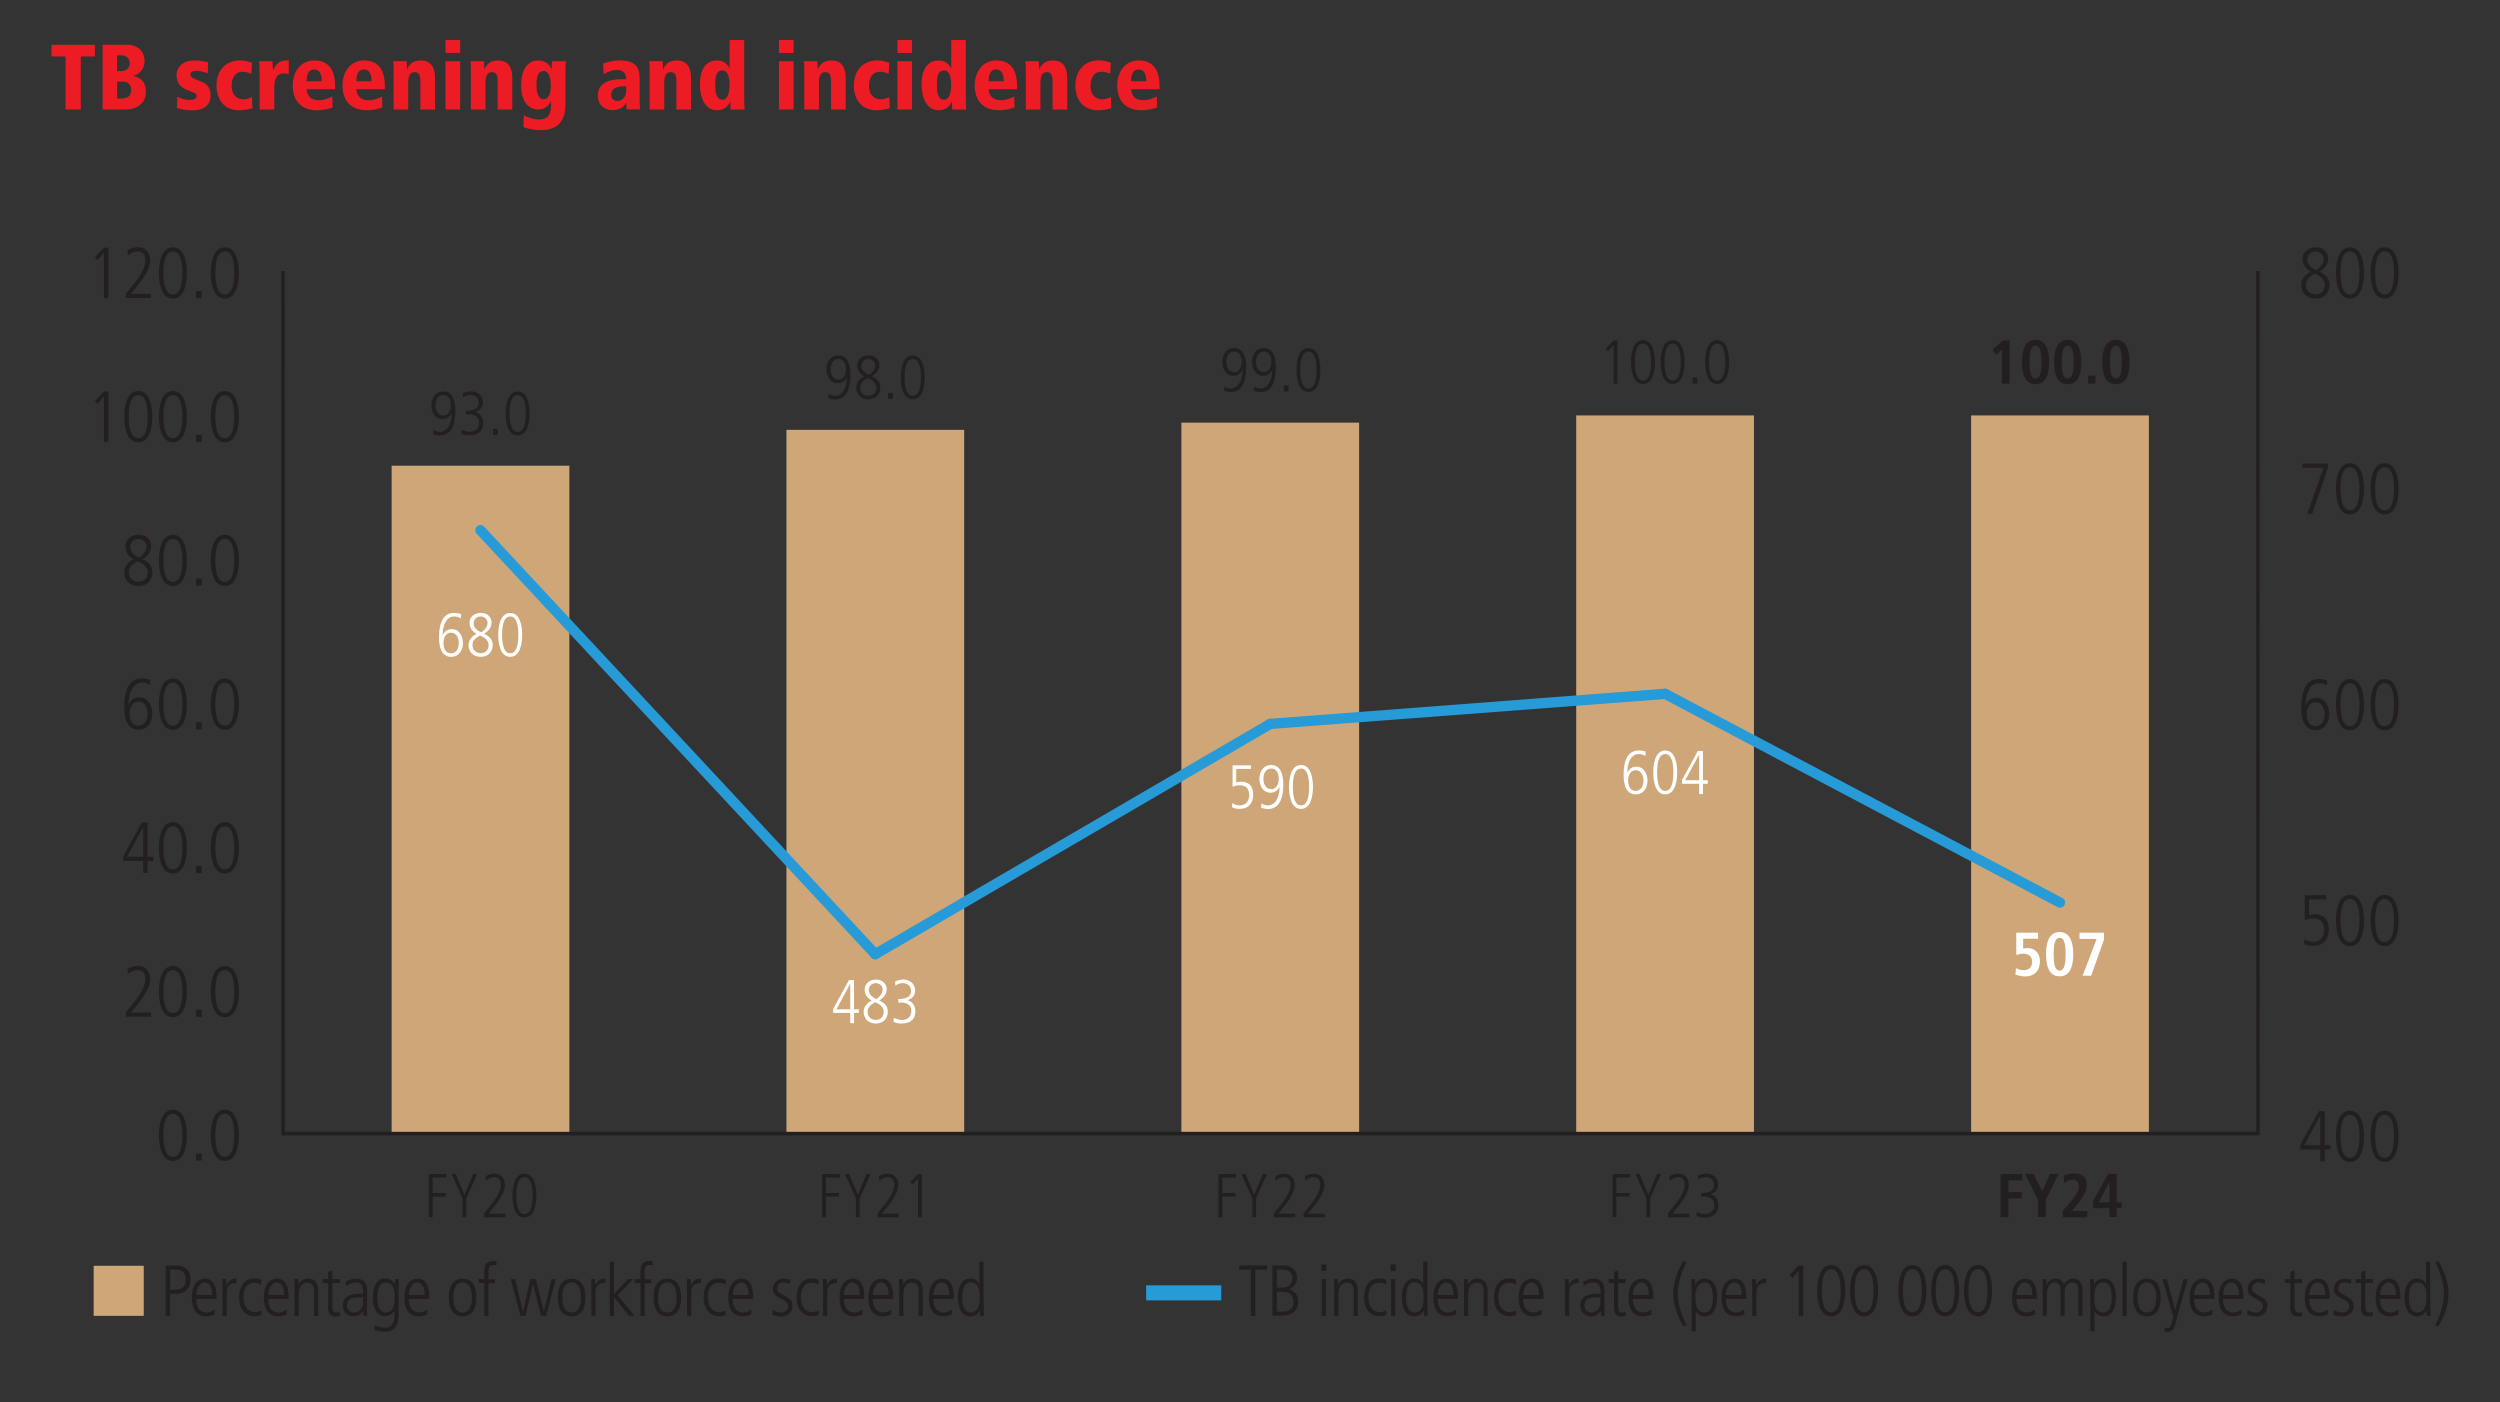 <?xml version="1.0" encoding="UTF-8"?>
<svg id="Layer_2" data-name="Layer 2" xmlns="http://www.w3.org/2000/svg" xmlns:xlink="http://www.w3.org/1999/xlink" viewBox="0 0 242.64 136.08">
  <rect x="0" y="0" width="242.64" height="136.08" fill="#333333" stroke="none"/>
  <defs>
    <style>
      .cls-1 {
        clip-path: url(#clippath-34);
      }

      .cls-2 {
        clip-path: url(#clippath-21);
      }

      .cls-3 {
        clip-path: url(#clippath-6);
      }

      .cls-4 {
        clip-path: url(#clippath-7);
      }

      .cls-5 {
        clip-path: url(#clippath-17);
      }

      .cls-6 {
        clip-path: url(#clippath-31);
      }

      .cls-7 {
        clip-path: url(#clippath-15);
      }

      .cls-8 {
        clip-path: url(#clippath-33);
      }

      .cls-9 {
        clip-path: url(#clippath-18);
      }

      .cls-10 {
        clip-path: url(#clippath-4);
      }

      .cls-11 {
        clip-path: url(#clippath-22);
      }

      .cls-12 {
        clip-path: url(#clippath-23);
      }

      .cls-13 {
        fill: #cea677;
      }

      .cls-14 {
        clip-path: url(#clippath-9);
      }

      .cls-15 {
        clip-path: url(#clippath-10);
      }

      .cls-16 {
        fill: #269bd7;
      }

      .cls-17 {
        fill: #fff;
      }

      .cls-18 {
        clip-path: url(#clippath-25);
      }

      .cls-19 {
        clip-path: url(#clippath-27);
      }

      .cls-20 {
        stroke: #231f20;
        stroke-miterlimit: 10;
        stroke-width: .34px;
      }

      .cls-20, .cls-21, .cls-22 {
        fill: none;
      }

      .cls-23 {
        clip-path: url(#clippath-11);
      }

      .cls-24 {
        clip-path: url(#clippath-36);
      }

      .cls-25 {
        clip-path: url(#clippath-35);
      }

      .cls-26 {
        clip-path: url(#clippath-28);
      }

      .cls-27 {
        clip-path: url(#clippath-1);
      }

      .cls-28 {
        fill: #231f20;
      }

      .cls-29 {
        clip-path: url(#clippath-5);
      }

      .cls-30 {
        clip-path: url(#clippath-20);
      }

      .cls-31 {
        clip-path: url(#clippath-8);
      }

      .cls-32 {
        clip-path: url(#clippath-3);
      }

      .cls-33 {
        clip-path: url(#clippath-26);
      }

      .cls-34 {
        clip-path: url(#clippath-12);
      }

      .cls-35 {
        clip-path: url(#clippath-14);
      }

      .cls-36 {
        clip-path: url(#clippath-30);
      }

      .cls-37 {
        clip-path: url(#clippath-19);
      }

      .cls-38 {
        clip-path: url(#clippath-32);
      }

      .cls-39 {
        clip-path: url(#clippath-16);
      }

      .cls-40 {
        clip-path: url(#clippath-2);
      }

      .cls-41 {
        fill: #ed1c24;
      }

      .cls-42 {
        clip-path: url(#clippath-29);
      }

      .cls-43 {
        clip-path: url(#clippath-13);
      }

      .cls-44 {
        clip-path: url(#clippath-24);
      }

      .cls-45 {
        clip-path: url(#clippath);
      }

      .cls-22 {
        stroke: #269bd7;
        stroke-linecap: round;
        stroke-linejoin: round;
      }
    </style>
    <clipPath id="clippath">
      <rect class="cls-21" width="242.64" height="136.08"/>
    </clipPath>
    <clipPath id="clippath-1">
      <rect class="cls-21" width="242.64" height="136.08"/>
    </clipPath>
    <clipPath id="clippath-2">
      <rect class="cls-21" width="242.64" height="136.08"/>
    </clipPath>
    <clipPath id="clippath-3">
      <rect class="cls-21" width="242.64" height="136.08"/>
    </clipPath>
    <clipPath id="clippath-4">
      <rect class="cls-21" width="242.64" height="136.08"/>
    </clipPath>
    <clipPath id="clippath-5">
      <rect class="cls-21" width="242.64" height="136.08"/>
    </clipPath>
    <clipPath id="clippath-6">
      <rect class="cls-21" width="242.64" height="136.08"/>
    </clipPath>
    <clipPath id="clippath-7">
      <rect class="cls-21" width="242.64" height="136.08"/>
    </clipPath>
    <clipPath id="clippath-8">
      <rect class="cls-21" width="242.64" height="136.08"/>
    </clipPath>
    <clipPath id="clippath-9">
      <rect class="cls-21" width="242.64" height="136.08"/>
    </clipPath>
    <clipPath id="clippath-10">
      <rect class="cls-21" width="242.64" height="136.08"/>
    </clipPath>
    <clipPath id="clippath-11">
      <rect class="cls-21" width="242.64" height="136.08"/>
    </clipPath>
    <clipPath id="clippath-12">
      <rect class="cls-21" width="242.64" height="136.08"/>
    </clipPath>
    <clipPath id="clippath-13">
      <rect class="cls-21" width="242.64" height="136.08"/>
    </clipPath>
    <clipPath id="clippath-14">
      <rect class="cls-21" width="242.64" height="136.08"/>
    </clipPath>
    <clipPath id="clippath-15">
      <rect class="cls-21" width="242.64" height="136.08"/>
    </clipPath>
    <clipPath id="clippath-16">
      <rect class="cls-21" width="242.64" height="136.08"/>
    </clipPath>
    <clipPath id="clippath-17">
      <rect class="cls-21" width="242.64" height="136.08"/>
    </clipPath>
    <clipPath id="clippath-18">
      <rect class="cls-21" width="242.64" height="136.08"/>
    </clipPath>
    <clipPath id="clippath-19">
      <rect class="cls-21" width="242.64" height="136.08"/>
    </clipPath>
    <clipPath id="clippath-20">
      <rect class="cls-21" width="242.64" height="136.08"/>
    </clipPath>
    <clipPath id="clippath-21">
      <rect class="cls-21" width="242.64" height="136.08"/>
    </clipPath>
    <clipPath id="clippath-22">
      <rect class="cls-21" width="242.64" height="136.08"/>
    </clipPath>
    <clipPath id="clippath-23">
      <rect class="cls-21" width="242.64" height="136.08"/>
    </clipPath>
    <clipPath id="clippath-24">
      <rect class="cls-21" width="242.64" height="136.08"/>
    </clipPath>
    <clipPath id="clippath-25">
      <rect class="cls-21" width="242.64" height="136.08"/>
    </clipPath>
    <clipPath id="clippath-26">
      <rect class="cls-21" width="242.64" height="136.08"/>
    </clipPath>
    <clipPath id="clippath-27">
      <rect class="cls-21" width="242.64" height="136.08"/>
    </clipPath>
    <clipPath id="clippath-28">
      <rect class="cls-21" width="242.64" height="136.08"/>
    </clipPath>
    <clipPath id="clippath-29">
      <rect class="cls-21" width="242.64" height="136.08"/>
    </clipPath>
    <clipPath id="clippath-30">
      <rect class="cls-21" width="242.64" height="136.08"/>
    </clipPath>
    <clipPath id="clippath-31">
      <rect class="cls-21" width="242.64" height="136.08"/>
    </clipPath>
    <clipPath id="clippath-32">
      <rect class="cls-21" width="242.64" height="136.08"/>
    </clipPath>
    <clipPath id="clippath-33">
      <rect class="cls-21" width="242.64" height="136.08"/>
    </clipPath>
    <clipPath id="clippath-34">
      <rect class="cls-21" width="242.64" height="136.08"/>
    </clipPath>
    <clipPath id="clippath-35">
      <rect class="cls-21" width="242.64" height="136.08"/>
    </clipPath>
    <clipPath id="clippath-36">
      <rect class="cls-21" width="242.64" height="136.08"/>
    </clipPath>
  </defs>
  <g id="Layer_1-2" data-name="Layer 1">
    <g>
      <rect class="cls-13" x="38.01" y="45.2" width="17.25" height="64.75"/>
      <rect class="cls-13" x="76.33" y="41.72" width="17.25" height="68.23"/>
      <rect class="cls-13" x="114.66" y="41.02" width="17.25" height="68.93"/>
      <rect class="cls-13" x="152.98" y="40.32" width="17.25" height="69.62"/>
      <rect class="cls-13" x="191.31" y="40.32" width="17.25" height="69.62"/>
      <line class="cls-22" x1="84.95" y1="92.61" x2="46.63" y2="51.46"/>
      <line class="cls-22" x1="123.28" y1="70.26" x2="84.95" y2="92.61"/>
      <line class="cls-22" x1="161.61" y1="67.34" x2="123.28" y2="70.26"/>
      <line class="cls-22" x1="199.93" y1="87.6" x2="161.61" y2="67.34"/>
      <polygon class="cls-28" points="10.09 24.04 10.52 24.04 10.52 28.93 10.09 28.93 10.09 24.53 9.46 25.26 9.22 24.94 10.09 24.04"/>
      <g class="cls-45">
        <path class="cls-28" d="M12.21,28.51l.37-.46c.57-.7,1.53-1.81,1.53-2.77,0-.5-.22-.88-.76-.88-.31,0-.7.18-.93.38l-.06-.48c.22-.14.56-.31,1.03-.31.87,0,1.19.67,1.19,1.28,0,.92-.83,1.96-1.24,2.47l-.63.78h1.93v.41h-2.42v-.43h0Z"/>
        <path class="cls-28" d="M16.78,24.4c-.88,0-.92,1.51-.92,2.09s.05,2.09.92,2.09.92-1.51.92-2.09-.05-2.09-.92-2.09M16.78,28.98c-1.19,0-1.36-1.65-1.36-2.49s.17-2.49,1.36-2.49,1.36,1.65,1.36,2.49-.17,2.49-1.36,2.49"/>
      </g>
      <rect class="cls-28" x="19.03" y="28.25" width=".55" height=".69"/>
      <g class="cls-27">
        <path class="cls-28" d="M21.82,24.4c-.88,0-.92,1.51-.92,2.09s.05,2.09.92,2.09.92-1.51.92-2.09-.05-2.09-.92-2.09M21.82,28.98c-1.19,0-1.36-1.65-1.36-2.49s.17-2.49,1.36-2.49,1.36,1.65,1.36,2.49-.17,2.49-1.36,2.49"/>
      </g>
      <polygon class="cls-28" points="10.09 37.99 10.52 37.99 10.52 42.88 10.09 42.88 10.09 38.48 9.46 39.21 9.22 38.89 10.09 37.99"/>
      <g class="cls-40">
        <path class="cls-28" d="M13.42,38.35c-.88,0-.92,1.51-.92,2.09s.05,2.09.92,2.09.92-1.51.92-2.09-.05-2.09-.92-2.09M13.42,42.93c-1.19,0-1.36-1.65-1.36-2.49s.17-2.49,1.36-2.49,1.36,1.65,1.36,2.49-.17,2.49-1.36,2.49"/>
        <path class="cls-28" d="M16.78,38.35c-.88,0-.92,1.51-.92,2.09s.05,2.09.92,2.09.92-1.51.92-2.09-.05-2.09-.92-2.09M16.78,42.93c-1.19,0-1.36-1.65-1.36-2.49s.17-2.49,1.36-2.49,1.36,1.65,1.36,2.49-.17,2.49-1.36,2.49"/>
      </g>
      <rect class="cls-28" x="19.03" y="42.2" width=".55" height=".69"/>
      <g class="cls-32">
        <path class="cls-28" d="M21.82,38.35c-.88,0-.92,1.51-.92,2.09s.05,2.09.92,2.09.92-1.51.92-2.09-.05-2.09-.92-2.09M21.82,42.93c-1.19,0-1.36-1.65-1.36-2.49s.17-2.49,1.36-2.49,1.36,1.65,1.36,2.49-.17,2.49-1.36,2.49"/>
        <path class="cls-28" d="M13.42,52.31c-.41,0-.78.32-.78.78,0,.41.3.81.88,1.02.49-.35.7-.74.7-1.06,0-.45-.39-.74-.79-.74h0ZM13.36,54.47l-.14.08c-.71.39-.71.83-.71,1.02,0,.46.32.9.93.9.3,0,.89-.17.89-.93,0-.59-.54-.88-.97-1.08h0ZM12.17,53.04c0-.83.74-1.14,1.26-1.14.97,0,1.24.67,1.24,1.12,0,.68-.54,1.05-.83,1.25.36.19.96.5.96,1.27,0,.56-.33,1.34-1.38,1.34-.88,0-1.37-.62-1.37-1.32,0-.88.82-1.23.93-1.27-.49-.27-.81-.69-.81-1.25"/>
        <path class="cls-28" d="M16.78,52.3c-.88,0-.92,1.51-.92,2.09s.05,2.09.92,2.09.92-1.51.92-2.09-.05-2.09-.92-2.09M16.78,56.88c-1.19,0-1.36-1.65-1.36-2.49s.17-2.49,1.36-2.49,1.36,1.65,1.36,2.49-.17,2.49-1.36,2.49"/>
      </g>
      <rect class="cls-28" x="19.03" y="56.15" width=".55" height=".69"/>
      <g class="cls-10">
        <path class="cls-28" d="M21.82,52.3c-.88,0-.92,1.51-.92,2.09s.05,2.09.92,2.09.92-1.51.92-2.09-.05-2.09-.92-2.09M21.82,56.88c-1.19,0-1.36-1.65-1.36-2.49s.17-2.49,1.36-2.49,1.36,1.65,1.36,2.49-.17,2.49-1.36,2.49"/>
        <path class="cls-28" d="M13.42,70.43c.39,0,.9-.27.9-1.2,0-.34-.15-1.13-.9-1.13-.5,0-.84.48-.84,1.14,0,.96.5,1.19.84,1.19M14.54,66.47c-.11-.06-.34-.22-.73-.22-1.3,0-1.34,1.91-1.34,2.12h.01c.29-.64.83-.69,1.02-.69,1,0,1.28.99,1.28,1.6,0,.65-.34,1.54-1.36,1.54-1.18,0-1.36-1.35-1.36-2.16,0-.6,0-2.82,1.71-2.82.26,0,.56.06.81.13l-.03.49h0Z"/>
        <path class="cls-28" d="M16.78,66.25c-.88,0-.92,1.51-.92,2.09s.05,2.09.92,2.09.92-1.51.92-2.09-.05-2.09-.92-2.09M16.78,70.83c-1.19,0-1.36-1.65-1.36-2.49s.17-2.49,1.36-2.49,1.36,1.65,1.36,2.49-.17,2.49-1.36,2.49"/>
      </g>
      <rect class="cls-28" x="19.03" y="70.1" width=".55" height=".69"/>
      <g class="cls-29">
        <path class="cls-28" d="M21.82,66.25c-.88,0-.92,1.51-.92,2.09s.05,2.09.92,2.09.92-1.51.92-2.09-.05-2.09-.92-2.09M21.82,70.83c-1.19,0-1.36-1.65-1.36-2.49s.17-2.49,1.36-2.49,1.36,1.65,1.36,2.49-.17,2.49-1.36,2.49"/>
      </g>
      <path class="cls-28" d="M12.34,83.15h1.56v-2.88h-.01l-1.55,2.88ZM13.76,79.84h.57v3.31h.55v.41h-.55v1.17h-.43v-1.17h-1.94v-.44l1.8-3.28Z"/>
      <g class="cls-3">
        <path class="cls-28" d="M16.78,80.2c-.88,0-.92,1.51-.92,2.09s.05,2.09.92,2.09.92-1.51.92-2.09-.05-2.09-.92-2.09M16.78,84.78c-1.19,0-1.36-1.65-1.36-2.49s.17-2.49,1.36-2.49,1.36,1.65,1.36,2.49-.17,2.49-1.36,2.49"/>
      </g>
      <rect class="cls-28" x="19.03" y="84.05" width=".55" height=".69"/>
      <g class="cls-4">
        <path class="cls-28" d="M21.82,80.2c-.88,0-.92,1.51-.92,2.09s.05,2.09.92,2.09.92-1.51.92-2.09-.05-2.09-.92-2.09M21.82,84.78c-1.19,0-1.36-1.65-1.36-2.49s.17-2.49,1.36-2.49,1.36,1.65,1.36,2.49-.17,2.49-1.36,2.49"/>
        <path class="cls-28" d="M12.21,98.26l.37-.46c.57-.7,1.53-1.81,1.53-2.77,0-.5-.22-.88-.76-.88-.31,0-.7.18-.93.38l-.06-.48c.22-.14.56-.31,1.03-.31.87,0,1.19.67,1.19,1.28,0,.92-.83,1.96-1.24,2.47l-.63.78h1.93v.41h-2.42v-.43h0Z"/>
        <path class="cls-28" d="M16.78,94.15c-.88,0-.92,1.51-.92,2.09s.05,2.09.92,2.09.92-1.51.92-2.09-.05-2.09-.92-2.09M16.78,98.73c-1.19,0-1.36-1.65-1.36-2.49s.17-2.49,1.36-2.49,1.36,1.65,1.36,2.49-.17,2.49-1.36,2.49"/>
      </g>
      <rect class="cls-28" x="19.03" y="98" width=".55" height=".69"/>
      <g class="cls-31">
        <path class="cls-28" d="M21.82,94.15c-.88,0-.92,1.51-.92,2.09s.05,2.09.92,2.09.92-1.51.92-2.09-.05-2.09-.92-2.09M21.82,98.73c-1.19,0-1.36-1.65-1.36-2.49s.17-2.49,1.36-2.49,1.36,1.65,1.36,2.49-.17,2.49-1.36,2.49"/>
        <path class="cls-28" d="M16.78,108.1c-.88,0-.92,1.51-.92,2.09s.05,2.09.92,2.09.92-1.51.92-2.09-.05-2.09-.92-2.09M16.78,112.68c-1.19,0-1.36-1.65-1.36-2.49s.17-2.49,1.36-2.49,1.36,1.65,1.36,2.49-.17,2.49-1.36,2.49"/>
      </g>
      <rect class="cls-28" x="19.03" y="111.95" width=".55" height=".69"/>
      <g class="cls-14">
        <path class="cls-28" d="M21.82,108.1c-.88,0-.92,1.51-.92,2.09s.05,2.09.92,2.09.92-1.51.92-2.09-.05-2.09-.92-2.09M21.82,112.68c-1.19,0-1.36-1.65-1.36-2.49s.17-2.49,1.36-2.49,1.36,1.65,1.36,2.49-.17,2.49-1.36,2.49"/>
        <path class="cls-28" d="M224.72,24.41c-.41,0-.78.32-.78.78,0,.41.3.81.88,1.02.49-.35.7-.74.7-1.06,0-.45-.39-.74-.79-.74h0ZM224.66,26.57l-.14.08c-.71.39-.71.83-.71,1.02,0,.46.32.9.93.9.3,0,.89-.17.89-.93,0-.59-.54-.88-.97-1.08h0ZM223.47,25.14c0-.83.74-1.14,1.26-1.14.97,0,1.24.67,1.24,1.12,0,.68-.54,1.05-.83,1.25.36.19.96.5.96,1.27,0,.56-.33,1.34-1.38,1.34-.88,0-1.37-.62-1.37-1.32,0-.88.82-1.23.93-1.27-.49-.27-.81-.69-.81-1.25"/>
        <path class="cls-28" d="M228.08,24.4c-.88,0-.92,1.51-.92,2.09s.05,2.09.92,2.09.92-1.51.92-2.09-.05-2.09-.92-2.09M228.08,28.98c-1.19,0-1.36-1.65-1.36-2.49s.17-2.49,1.36-2.49,1.36,1.65,1.36,2.49-.17,2.49-1.36,2.49"/>
        <path class="cls-28" d="M231.44,24.4c-.88,0-.92,1.51-.92,2.09s.05,2.09.92,2.09.92-1.51.92-2.09-.05-2.09-.92-2.09M231.44,28.98c-1.19,0-1.36-1.65-1.36-2.49s.17-2.49,1.36-2.49,1.36,1.65,1.36,2.49-.17,2.49-1.36,2.49"/>
      </g>
      <polygon class="cls-28" points="223.49 44.99 225.94 44.99 225.94 45.42 224.41 49.88 223.92 49.88 225.51 45.4 223.49 45.4 223.49 44.99"/>
      <g class="cls-15">
        <path class="cls-28" d="M228.08,45.35c-.88,0-.92,1.51-.92,2.09s.05,2.09.92,2.09.92-1.51.92-2.09-.05-2.09-.92-2.09M228.08,49.93c-1.19,0-1.36-1.65-1.36-2.49s.17-2.49,1.36-2.49,1.36,1.65,1.36,2.49-.17,2.49-1.36,2.49"/>
        <path class="cls-28" d="M231.44,45.35c-.88,0-.92,1.51-.92,2.09s.05,2.09.92,2.09.92-1.51.92-2.09-.05-2.09-.92-2.09M231.44,49.93c-1.19,0-1.36-1.65-1.36-2.49s.17-2.49,1.36-2.49,1.36,1.65,1.36,2.49-.17,2.49-1.36,2.49"/>
        <path class="cls-28" d="M224.72,70.48c.39,0,.9-.27.9-1.2,0-.34-.15-1.13-.9-1.13-.5,0-.84.48-.84,1.14,0,.96.5,1.19.84,1.19M225.84,66.52c-.11-.06-.34-.22-.73-.22-1.3,0-1.34,1.91-1.34,2.12h0c.29-.64.83-.69,1.02-.69,1,0,1.28.99,1.28,1.6,0,.65-.34,1.54-1.36,1.54-1.18,0-1.36-1.35-1.36-2.16,0-.6,0-2.82,1.71-2.82.26,0,.56.06.81.13l-.04.49h0Z"/>
        <path class="cls-28" d="M228.08,66.3c-.88,0-.92,1.51-.92,2.09s.05,2.09.92,2.09.92-1.51.92-2.09-.05-2.09-.92-2.09M228.08,70.88c-1.19,0-1.36-1.65-1.36-2.49s.17-2.49,1.36-2.49,1.36,1.65,1.36,2.49-.17,2.49-1.36,2.49"/>
        <path class="cls-28" d="M231.44,66.3c-.88,0-.92,1.51-.92,2.09s.05,2.09.92,2.09.92-1.51.92-2.09-.05-2.09-.92-2.09M231.44,70.88c-1.19,0-1.36-1.65-1.36-2.49s.17-2.49,1.36-2.49,1.36,1.65,1.36,2.49-.17,2.49-1.36,2.49"/>
        <path class="cls-28" d="M223.67,91.17c.34.22.69.25.84.25.8,0,1.06-.64,1.06-1.2s-.28-1.08-1.06-1.08c-.39,0-.5.05-.79.17h-.03v-2.43h2.08v.41h-1.67v1.54c.13-.05.34-.1.54-.1,1.09,0,1.39.72,1.39,1.48,0,.92-.5,1.6-1.55,1.6-.43,0-.64-.1-.84-.19l.02-.47v.02Z"/>
        <path class="cls-28" d="M228.08,87.25c-.88,0-.92,1.51-.92,2.09s.05,2.09.92,2.09.92-1.51.92-2.09-.05-2.09-.92-2.09M228.08,91.83c-1.19,0-1.36-1.65-1.36-2.49s.17-2.49,1.36-2.49,1.36,1.65,1.36,2.49-.17,2.49-1.36,2.49"/>
        <path class="cls-28" d="M231.44,87.25c-.88,0-.92,1.51-.92,2.09s.05,2.09.92,2.09.92-1.51.92-2.09-.05-2.09-.92-2.09M231.44,91.83c-1.19,0-1.36-1.65-1.36-2.49s.17-2.49,1.36-2.49,1.36,1.65,1.36,2.49-.17,2.49-1.36,2.49"/>
      </g>
      <path class="cls-28" d="M223.64,111.15h1.56v-2.88h-.01l-1.55,2.88ZM225.06,107.84h.57v3.31h.55v.41h-.55v1.17h-.43v-1.17h-1.94v-.44l1.8-3.28Z"/>
      <g class="cls-23">
        <path class="cls-28" d="M228.08,108.2c-.88,0-.92,1.51-.92,2.09s.05,2.09.92,2.09.92-1.51.92-2.09-.05-2.09-.92-2.09M228.08,112.78c-1.19,0-1.36-1.65-1.36-2.49s.17-2.49,1.36-2.49,1.36,1.65,1.36,2.49-.17,2.49-1.36,2.49"/>
        <path class="cls-28" d="M231.44,108.2c-.88,0-.92,1.51-.92,2.09s.05,2.09.92,2.09.92-1.51.92-2.09-.05-2.09-.92-2.09M231.44,112.78c-1.19,0-1.36-1.65-1.36-2.49s.17-2.49,1.36-2.49,1.36,1.65,1.36,2.49-.17,2.49-1.36,2.49"/>
      </g>
      <polygon class="cls-28" points="41.62 113.95 43.33 113.95 43.33 114.3 41.99 114.3 41.99 115.79 43.26 115.79 43.26 116.14 41.99 116.14 41.99 118.14 41.62 118.14 41.62 113.95"/>
      <polygon class="cls-28" points="44.89 116.31 43.83 113.94 44.23 113.94 45.08 115.97 45.92 113.94 46.32 113.94 45.26 116.31 45.26 118.13 44.89 118.13 44.89 116.31"/>
      <g class="cls-34">
        <path class="cls-28" d="M46.98,117.77l.32-.4c.49-.6,1.31-1.55,1.31-2.37,0-.43-.19-.75-.65-.75-.26,0-.6.16-.8.33l-.05-.41c.19-.12.48-.26.88-.26.74,0,1.02.58,1.02,1.1,0,.79-.71,1.68-1.06,2.12l-.54.67h1.65v.35h-2.07v-.37h0Z"/>
        <path class="cls-28" d="M50.9,114.25c-.75,0-.79,1.29-.79,1.79s.04,1.79.79,1.79.79-1.29.79-1.79-.04-1.79-.79-1.79M50.9,118.17c-1.02,0-1.16-1.41-1.16-2.13s.14-2.13,1.16-2.13,1.16,1.41,1.16,2.13-.14,2.13-1.16,2.13"/>
      </g>
      <polygon class="cls-28" points="79.79 113.95 81.5 113.95 81.5 114.3 80.16 114.3 80.16 115.79 81.43 115.79 81.43 116.14 80.16 116.14 80.16 118.14 79.79 118.14 79.79 113.95"/>
      <polygon class="cls-28" points="83.07 116.31 82.01 113.94 82.41 113.94 83.26 115.97 84.1 113.94 84.5 113.94 83.44 116.31 83.44 118.13 83.07 118.13 83.07 116.31"/>
      <g class="cls-43">
        <path class="cls-28" d="M85.16,117.77l.32-.4c.49-.6,1.31-1.55,1.31-2.37,0-.43-.19-.75-.65-.75-.26,0-.6.16-.8.33l-.05-.41c.19-.12.48-.26.88-.26.74,0,1.02.58,1.02,1.1,0,.79-.71,1.68-1.06,2.12l-.54.67h1.65v.35h-2.07v-.37h0Z"/>
      </g>
      <polygon class="cls-28" points="89.1 113.95 89.47 113.95 89.47 118.14 89.1 118.14 89.1 114.37 88.56 114.99 88.36 114.71 89.1 113.94 89.1 113.95"/>
      <polygon class="cls-28" points="118.26 113.95 119.97 113.95 119.97 114.3 118.63 114.3 118.63 115.79 119.9 115.79 119.9 116.14 118.63 116.14 118.63 118.14 118.26 118.14 118.26 113.95"/>
      <polygon class="cls-28" points="121.54 116.31 120.48 113.94 120.88 113.94 121.73 115.97 122.57 113.94 122.97 113.94 121.91 116.31 121.91 118.13 121.54 118.13 121.54 116.31"/>
      <g class="cls-35">
        <path class="cls-28" d="M123.63,117.77l.32-.4c.49-.6,1.31-1.55,1.31-2.37,0-.43-.19-.75-.65-.75-.26,0-.6.16-.8.33l-.05-.41c.19-.12.48-.26.88-.26.74,0,1.02.58,1.02,1.1,0,.79-.71,1.68-1.06,2.12l-.54.67h1.65v.35h-2.07v-.37h0Z"/>
        <path class="cls-28" d="M126.51,117.77l.32-.4c.49-.6,1.31-1.55,1.31-2.37,0-.43-.19-.75-.65-.75-.26,0-.6.16-.8.33l-.05-.41c.19-.12.48-.26.88-.26.74,0,1.02.58,1.02,1.1,0,.79-.71,1.68-1.06,2.12l-.54.67h1.65v.35h-2.07v-.37h0Z"/>
      </g>
      <polygon class="cls-28" points="156.51 113.95 158.22 113.95 158.22 114.3 156.88 114.3 156.88 115.79 158.15 115.79 158.15 116.14 156.88 116.14 156.88 118.14 156.51 118.14 156.51 113.95"/>
      <polygon class="cls-28" points="159.79 116.31 158.73 113.94 159.13 113.94 159.98 115.97 160.82 113.94 161.22 113.94 160.16 116.31 160.16 118.13 159.79 118.13 159.79 116.31"/>
      <g class="cls-7">
        <path class="cls-28" d="M161.88,117.77l.32-.4c.49-.6,1.31-1.55,1.31-2.37,0-.43-.19-.75-.65-.75-.26,0-.6.16-.8.33l-.05-.41c.19-.12.48-.26.88-.26.74,0,1.02.58,1.02,1.1,0,.79-.71,1.68-1.06,2.12l-.54.67h1.65v.35h-2.07v-.37h0Z"/>
        <path class="cls-28" d="M164.68,117.6c.11.08.5.23.78.23.47,0,.92-.25.92-.9,0-.54-.43-.79-.92-.79h-.35v-.35c.58,0,1.24-.1,1.24-.79,0-.11-.04-.75-.83-.75-.17,0-.41.04-.69.25l-.03-.4c.16-.11.57-.2.77-.2.91,0,1.18.65,1.18,1.06,0,.51-.29.81-.75.94.34.07.78.43.78,1.07,0,.8-.5,1.2-1.36,1.2-.43,0-.63-.1-.77-.17l.03-.41h0Z"/>
      </g>
      <polygon class="cls-28" points="194.17 113.95 196.29 113.95 196.29 114.56 194.94 114.56 194.94 115.7 196.23 115.7 196.23 116.31 194.94 116.31 194.94 118.13 194.17 118.13 194.17 113.94 194.17 113.95"/>
      <polygon class="cls-28" points="197.79 116.45 196.55 113.94 197.38 113.94 198.2 115.61 198.97 113.94 199.8 113.94 198.56 116.46 198.56 118.12 197.79 118.12 197.79 116.44 197.79 116.45"/>
      <g class="cls-39">
        <path class="cls-28" d="M200.21,117.51l.31-.35c.61-.7,1.25-1.41,1.25-2.04,0-.4-.24-.62-.57-.62-.46,0-.7.2-.84.32l-.07-.69c.19-.11.51-.24,1.04-.24.89,0,1.21.5,1.21,1.12,0,.76-.63,1.6-1.33,2.36l-.15.16h1.52v.61h-2.38v-.62h.01Z"/>
      </g>
      <path class="cls-28" d="M204.74,114.71h-.01l-1.03,1.98h1.04v-1.98ZM204.74,117.26h-1.59v-.7l1.45-2.62h.84v2.75h.47v.56h-.47v.87h-.7v-.87h0Z"/>
      <polygon class="cls-28" points="194.29 33.93 193.73 34.45 193.38 33.93 194.4 33.04 195.04 33.04 195.04 37.23 194.3 37.23 194.3 33.93 194.29 33.93"/>
      <g class="cls-5">
        <path class="cls-28" d="M197.56,36.73c.47,0,.58-.67.58-1.59s-.1-1.59-.58-1.59-.58.67-.58,1.59.11,1.59.58,1.59M197.56,32.99c1.08,0,1.32,1.12,1.32,2.15s-.23,2.15-1.32,2.15-1.32-1.12-1.32-2.15.24-2.15,1.32-2.15"/>
        <path class="cls-28" d="M200.68,36.73c.47,0,.58-.67.58-1.59s-.1-1.59-.58-1.59-.58.67-.58,1.59.11,1.59.58,1.59M200.68,32.99c1.08,0,1.32,1.12,1.32,2.15s-.23,2.15-1.32,2.15-1.32-1.12-1.32-2.15.24-2.15,1.32-2.15"/>
      </g>
      <rect class="cls-28" x="202.66" y="36.45" width=".72" height=".78"/>
      <g class="cls-9">
        <path class="cls-28" d="M205.36,36.73c.47,0,.58-.67.58-1.59s-.1-1.59-.58-1.59-.58.67-.58,1.59.11,1.59.58,1.59M205.36,32.99c1.09,0,1.32,1.12,1.32,2.15s-.23,2.15-1.32,2.15-1.32-1.12-1.32-2.15.24-2.15,1.32-2.15"/>
        <path class="cls-17" d="M197.81,90.52v.59h-1.45v.96c.1-.03.25-.05.47-.05.64,0,1.16.47,1.16,1.29,0,.92-.56,1.46-1.42,1.46-.43,0-.77-.11-.96-.17l.05-.64c.21.11.43.2.78.2.5,0,.79-.34.79-.82,0-.42-.26-.78-.84-.78-.34,0-.57.09-.7.13v-2.17h2.12Z"/>
        <path class="cls-17" d="M199.9,94.2c.47,0,.58-.67.58-1.59s-.1-1.59-.58-1.59-.58.67-.58,1.59.11,1.59.58,1.59M199.9,90.46c1.08,0,1.32,1.12,1.32,2.15s-.23,2.15-1.32,2.15-1.32-1.12-1.32-2.15.24-2.15,1.32-2.15"/>
      </g>
      <polygon class="cls-17" points="203.49 91.13 201.83 91.13 201.83 90.52 204.21 90.52 204.21 91.19 202.96 94.7 202.13 94.7 203.49 91.13"/>
      <polygon class="cls-41" points="6.37 5.48 5 5.48 5 4.35 9.21 4.35 9.21 5.48 7.84 5.48 7.84 10.63 6.36 10.63 6.36 5.48 6.37 5.48"/>
      <g class="cls-37">
        <path class="cls-41" d="M11.37,9.56h.41c.2,0,.95,0,.95-.81,0-.55-.31-.83-.79-.83h-.57v1.64ZM11.37,6.9h.36c.85,0,.87-.66.87-.77,0-.23-.13-.76-.85-.76h-.39v1.53h0ZM9.95,4.34h2.34c1.32,0,1.74.89,1.74,1.57,0,1-.77,1.4-1.13,1.44v.02c.71.14,1.26.53,1.26,1.52,0,1.59-1.58,1.74-1.94,1.74h-2.26v-6.28h0Z"/>
        <path class="cls-41" d="M20.15,7.12c-.38-.15-.73-.25-1.14-.25-.37,0-.53.18-.53.34,0,.29.21.39.98.68.49.18.98.49.98,1.37,0,1.04-.78,1.45-1.73,1.45-.41,0-1.04-.05-1.54-.23l.04-1.1c.34.21.77.32,1.17.32.67,0,.71-.23.71-.44s-.37-.3-.98-.55c-.5-.21-.98-.6-.98-1.44,0-.5.36-1.4,1.76-1.4.58,0,1.07.11,1.31.19l-.04,1.06h0Z"/>
        <path class="cls-41" d="M24.51,10.5c-.41.11-.84.2-1.29.2-1.81,0-2.21-1.51-2.21-2.37,0-1.44.83-2.47,2.32-2.47.47,0,.72.12,1.13.23l-.07,1.07c-.26-.1-.53-.2-.83-.2-1.08,0-1.08,1.19-1.08,1.37,0,.99.61,1.31,1.15,1.31.3,0,.57-.11.83-.21l.04,1.07h.01Z"/>
        <path class="cls-41" d="M25.19,6.92c0-.45,0-.74-.04-.98h1.3c0,.28.03.57.04.85h.02c.29-.5.49-.92,1.31-.92h.21v1.31c-.15-.04-.28-.05-.48-.05-.83,0-.93.72-.93,1.4v2.1h-1.42v-3.71h0Z"/>
        <path class="cls-41" d="M31.23,7.89c0-.59-.15-1.15-.74-1.15-.73,0-.73.9-.73,1.15h1.47ZM32.53,8.66h-2.76c0,.56.36,1.07,1.16,1.07.49,0,.97-.18,1.32-.37l.03,1.07c-.46.17-1,.27-1.49.27-1.65,0-2.38-1-2.38-2.43,0-1.26.74-2.4,2.08-2.4.42,0,2.03,0,2.03,2.45v.34h.01Z"/>
        <path class="cls-41" d="M36.06,7.89c0-.59-.15-1.15-.74-1.15-.73,0-.73.9-.73,1.15h1.47ZM37.36,8.66h-2.76c0,.56.36,1.07,1.16,1.07.49,0,.97-.18,1.32-.37l.03,1.07c-.46.17-1,.27-1.49.27-1.65,0-2.38-1-2.38-2.43,0-1.26.74-2.4,2.08-2.4.42,0,2.03,0,2.03,2.45v.34h.01Z"/>
        <path class="cls-41" d="M40.79,7.74c0-.59-.26-.74-.55-.74-.46,0-.62.4-.62,1v2.63h-1.42v-3.71c0-.45,0-.74-.04-.98h1.3c.02.21.04.47.04.78h.02c.22-.51.58-.85,1.32-.85,1.04,0,1.38.76,1.38,1.69v3.07h-1.42v-2.89h0Z"/>
      </g>
      <path class="cls-41" d="M43.24,5.94h1.42v4.69h-1.42v-4.69ZM43.24,3.88h1.42v1.26h-1.42v-1.26Z"/>
      <g class="cls-30">
        <path class="cls-41" d="M48.29,7.74c0-.59-.26-.74-.55-.74-.46,0-.62.4-.62,1v2.63h-1.42v-3.71c0-.45,0-.74-.04-.98h1.3c.02.21.04.47.04.78h.02c.22-.51.58-.85,1.32-.85,1.04,0,1.38.76,1.38,1.69v3.07h-1.42v-2.89h0Z"/>
        <path class="cls-41" d="M52.75,9.63c.58,0,.71-.69.71-1.35,0-.54-.13-1.39-.7-1.39-.66,0-.69.9-.69,1.39,0,.37.05,1.35.68,1.35M54.88,10.06c0,.68-.02,2.57-2.39,2.57-.67,0-1.24-.14-1.69-.28l.04-1.16c.24.13.83.41,1.48.41,1.13,0,1.17-.83,1.17-1.8h-.02c-.08.25-.44.83-1.23.83s-1.66-.58-1.66-2.34c0-1.49.59-2.42,1.67-2.42.82,0,1.13.53,1.26.82h.02l.04-.75h1.35c-.02.22-.04.46-.04,1.05v3.07Z"/>
        <path class="cls-41" d="M60.78,8.37c-.57,0-1.46.04-1.46.82,0,.61.5.61.61.61.13,0,.85-.02.85-1.16v-.27ZM58.54,6.16c.37-.12,1-.3,1.51-.3,1.65,0,2.03.68,2.03,1.73v1.71c0,.69,0,1.01.04,1.32h-1.3l-.04-.65h-.02c-.06.29-.61.72-1.29.72-.87,0-1.45-.57-1.45-1.42,0-1.57,1.83-1.58,2.32-1.58h.43c0-.9-.67-.9-.87-.9-.36,0-.75.08-1.31.41l-.06-1.05h.01Z"/>
        <path class="cls-41" d="M65.64,7.74c0-.59-.26-.74-.55-.74-.46,0-.62.4-.62,1v2.63h-1.42v-3.71c0-.45,0-.74-.04-.98h1.3c.02.21.04.47.04.78h.02c.22-.51.58-.85,1.32-.85,1.04,0,1.38.76,1.38,1.69v3.07h-1.42v-2.89h0Z"/>
        <path class="cls-41" d="M70.1,9.68c.59,0,.71-.85.71-1.39,0-.75-.14-1.45-.71-1.45-.63,0-.68.7-.68,1.45,0,.49.04,1.39.68,1.39M72.23,9.58c0,.59.02.84.04,1.05h-1.35c-.02-.18-.04-.42-.04-.75h-.02c-.14.29-.46.82-1.28.82-1.05,0-1.65-1.04-1.65-2.53,0-1.26.47-2.3,1.65-2.3.66,0,1.04.34,1.21.77h.02v-2.75h1.42v5.7h0Z"/>
      </g>
      <path class="cls-41" d="M75.6,5.94h1.42v4.69h-1.42v-4.69ZM75.6,3.88h1.42v1.26h-1.42v-1.26Z"/>
      <g class="cls-2">
        <path class="cls-41" d="M80.65,7.74c0-.59-.26-.74-.55-.74-.46,0-.62.4-.62,1v2.63h-1.42v-3.71c0-.45,0-.74-.04-.98h1.3c.02.21.04.47.04.78h.02c.22-.51.58-.85,1.32-.85,1.04,0,1.38.76,1.38,1.69v3.07h-1.42v-2.89h0Z"/>
        <path class="cls-41" d="M86.37,10.5c-.41.11-.84.2-1.29.2-1.81,0-2.21-1.51-2.21-2.37,0-1.44.83-2.47,2.32-2.47.47,0,.72.12,1.13.23l-.07,1.07c-.26-.1-.53-.2-.83-.2-1.08,0-1.08,1.19-1.08,1.37,0,.99.61,1.31,1.15,1.31.3,0,.57-.11.83-.21l.04,1.07h.01Z"/>
      </g>
      <path class="cls-41" d="M87.1,5.94h1.42v4.69h-1.42v-4.69ZM87.1,3.88h1.42v1.26h-1.42v-1.26Z"/>
      <g class="cls-11">
        <path class="cls-41" d="M91.61,9.68c.59,0,.71-.85.71-1.39,0-.75-.14-1.45-.71-1.45-.63,0-.68.7-.68,1.45,0,.49.04,1.39.68,1.39M93.74,9.58c0,.59.02.84.04,1.05h-1.35c-.02-.18-.04-.42-.04-.75h-.02c-.14.29-.46.82-1.28.82-1.05,0-1.65-1.04-1.65-2.53,0-1.26.47-2.3,1.65-2.3.66,0,1.04.34,1.21.77h.02v-2.75h1.42v5.7h0Z"/>
        <path class="cls-41" d="M97.42,7.89c0-.59-.15-1.15-.74-1.15-.73,0-.73.9-.73,1.15h1.47ZM98.72,8.66h-2.76c0,.56.36,1.07,1.16,1.07.49,0,.97-.18,1.32-.37l.03,1.07c-.46.17-1,.27-1.49.27-1.65,0-2.38-1-2.38-2.43,0-1.26.74-2.4,2.08-2.4.42,0,2.03,0,2.03,2.45v.34h.01Z"/>
        <path class="cls-41" d="M102.15,7.74c0-.59-.26-.74-.55-.74-.46,0-.62.4-.62,1v2.63h-1.42v-3.71c0-.45,0-.74-.04-.98h1.3c.02.21.04.47.04.78h.02c.22-.51.58-.85,1.32-.85,1.04,0,1.38.76,1.38,1.69v3.07h-1.42v-2.89h0Z"/>
        <path class="cls-41" d="M107.87,10.5c-.41.11-.84.2-1.29.2-1.81,0-2.21-1.51-2.21-2.37,0-1.44.83-2.47,2.32-2.47.47,0,.72.12,1.13.23l-.07,1.07c-.26-.1-.53-.2-.83-.2-1.08,0-1.08,1.19-1.08,1.37,0,.99.61,1.31,1.15,1.31.3,0,.57-.11.83-.21l.04,1.07h.01Z"/>
        <path class="cls-41" d="M111.25,7.89c0-.59-.15-1.15-.74-1.15-.73,0-.73.9-.73,1.15h1.47ZM112.55,8.66h-2.76c0,.56.36,1.07,1.16,1.07.49,0,.97-.18,1.32-.37l.03,1.07c-.46.17-1,.27-1.49.27-1.65,0-2.38-1-2.38-2.43,0-1.26.74-2.4,2.08-2.4.42,0,2.03,0,2.03,2.45v.34h.01Z"/>
        <path class="cls-28" d="M43.04,38.33c-.34,0-.77.23-.77,1.03,0,.29.13.97.77.97.43,0,.72-.41.72-.98,0-.82-.43-1.02-.72-1.02M42.08,41.72c.1.05.29.19.62.19,1.11,0,1.15-1.64,1.15-1.82h-.01c-.25.55-.71.59-.87.59-.86,0-1.1-.85-1.1-1.37,0-.56.29-1.32,1.16-1.32,1.01,0,1.16,1.16,1.16,1.85,0,.51,0,2.42-1.46,2.42-.22,0-.48-.05-.69-.11l.03-.42h.01Z"/>
        <path class="cls-28" d="M44.8,41.68c.11.08.5.23.78.23.47,0,.92-.25.92-.9,0-.54-.43-.79-.92-.79h-.35v-.35c.58,0,1.24-.1,1.24-.79,0-.11-.04-.75-.83-.75-.17,0-.41.04-.69.25l-.03-.4c.16-.11.57-.2.77-.2.91,0,1.18.65,1.18,1.06,0,.51-.29.81-.75.94.34.07.78.43.78,1.07,0,.8-.5,1.2-1.36,1.2-.43,0-.63-.1-.77-.17l.03-.41h0Z"/>
      </g>
      <rect class="cls-28" x="47.85" y="41.63" width=".47" height=".59"/>
      <g class="cls-12">
        <path class="cls-28" d="M50.24,38.34c-.75,0-.79,1.29-.79,1.79s.04,1.79.79,1.79.79-1.29.79-1.79-.04-1.79-.79-1.79M50.24,42.26c-1.02,0-1.16-1.41-1.16-2.13s.14-2.13,1.16-2.13,1.16,1.41,1.16,2.13-.14,2.13-1.16,2.13"/>
        <path class="cls-17" d="M43.76,63.41c.34,0,.77-.23.77-1.03,0-.29-.13-.97-.77-.97-.43,0-.72.41-.72.98,0,.82.43,1.02.72,1.02M44.72,60.02c-.1-.05-.29-.19-.62-.19-1.11,0-1.15,1.64-1.15,1.82h.01c.25-.55.71-.59.87-.59.86,0,1.1.85,1.1,1.37,0,.56-.29,1.32-1.16,1.32-1.01,0-1.16-1.16-1.16-1.85,0-.51,0-2.42,1.46-2.42.22,0,.48.05.69.11l-.03.42h0Z"/>
        <path class="cls-17" d="M46.64,59.83c-.35,0-.67.28-.67.67,0,.35.26.69.75.87.42-.3.6-.63.6-.91,0-.38-.33-.63-.68-.63M46.59,61.68l-.12.07c-.61.34-.61.71-.61.88,0,.4.28.77.8.77.26,0,.76-.15.76-.8,0-.5-.46-.75-.83-.92ZM45.57,60.46c0-.71.64-.98,1.08-.98.83,0,1.06.58,1.06.96,0,.58-.46.9-.71,1.07.31.16.82.43.82,1.09,0,.48-.28,1.15-1.18,1.15-.75,0-1.17-.53-1.17-1.13,0-.75.7-1.06.8-1.09-.42-.23-.7-.59-.7-1.07"/>
        <path class="cls-17" d="M49.52,59.83c-.75,0-.79,1.29-.79,1.79s.04,1.79.79,1.79.79-1.29.79-1.79-.04-1.79-.79-1.79M49.52,63.75c-1.02,0-1.16-1.41-1.16-2.13s.14-2.13,1.16-2.13,1.16,1.41,1.16,2.13-.14,2.13-1.16,2.13"/>
        <path class="cls-28" d="M81.39,34.84c-.34,0-.77.23-.77,1.03,0,.29.13.97.77.97.43,0,.72-.41.72-.98,0-.82-.43-1.02-.72-1.02M80.43,38.23c.1.05.29.19.62.19,1.11,0,1.15-1.64,1.15-1.82h-.01c-.25.55-.71.59-.87.59-.86,0-1.1-.85-1.1-1.37,0-.56.29-1.32,1.16-1.32,1.01,0,1.16,1.16,1.16,1.85,0,.51,0,2.42-1.46,2.42-.22,0-.48-.05-.69-.11l.03-.42h.01Z"/>
        <path class="cls-28" d="M84.27,34.84c-.35,0-.67.28-.67.67,0,.35.26.69.75.87.42-.3.6-.63.6-.91,0-.38-.33-.63-.68-.63M84.22,36.69l-.12.07c-.61.34-.61.71-.61.88,0,.4.28.77.8.77.26,0,.76-.15.76-.8,0-.5-.46-.75-.83-.92M83.2,35.47c0-.71.64-.98,1.08-.98.83,0,1.06.58,1.06.96,0,.58-.46.9-.71,1.07.31.16.82.43.82,1.09,0,.48-.28,1.15-1.18,1.15-.75,0-1.17-.53-1.17-1.13,0-.75.7-1.06.8-1.09-.42-.23-.7-.59-.7-1.07Z"/>
      </g>
      <rect class="cls-28" x="86.2" y="38.13" width=".47" height=".59"/>
      <g class="cls-44">
        <path class="cls-28" d="M88.59,34.84c-.75,0-.79,1.29-.79,1.79s.04,1.79.79,1.79.79-1.29.79-1.79-.04-1.79-.79-1.79M88.59,38.76c-1.02,0-1.16-1.41-1.16-2.13s.14-2.13,1.16-2.13,1.16,1.41,1.16,2.13-.14,2.13-1.16,2.13"/>
      </g>
      <path class="cls-17" d="M81.18,97.96h1.34v-2.46h-.01l-1.33,2.46ZM82.4,95.12h.49v2.84h.47v.35h-.47v1h-.37v-1h-1.66v-.38l1.54-2.81Z"/>
      <g class="cls-18">
        <path class="cls-17" d="M84.99,95.42c-.35,0-.67.28-.67.67,0,.35.26.69.75.87.42-.3.6-.63.6-.91,0-.38-.33-.63-.68-.63M84.94,97.27l-.12.07c-.61.34-.61.71-.61.88,0,.4.28.77.8.77.26,0,.76-.15.76-.8,0-.5-.46-.75-.83-.92M83.92,96.05c0-.71.64-.98,1.08-.98.83,0,1.06.58,1.06.96,0,.58-.46.9-.71,1.07.31.16.82.43.82,1.09,0,.48-.28,1.15-1.18,1.15-.75,0-1.17-.53-1.17-1.13,0-.75.7-1.06.8-1.09-.42-.23-.7-.59-.7-1.07Z"/>
        <path class="cls-17" d="M86.75,98.77c.11.08.5.23.78.23.47,0,.92-.25.92-.9,0-.54-.43-.79-.92-.79h-.35v-.35c.58,0,1.24-.1,1.24-.79,0-.11-.04-.75-.83-.75-.17,0-.41.04-.69.25l-.03-.4c.16-.11.57-.2.77-.2.91,0,1.18.65,1.18,1.06,0,.51-.29.81-.75.94.34.07.78.43.78,1.07,0,.8-.5,1.2-1.36,1.2-.43,0-.63-.1-.77-.17l.03-.41h0Z"/>
        <path class="cls-28" d="M119.79,34.12c-.34,0-.77.23-.77,1.03,0,.29.13.97.77.97.43,0,.72-.41.72-.98,0-.82-.43-1.02-.72-1.02M118.83,37.51c.1.05.29.19.62.19,1.11,0,1.15-1.64,1.15-1.82h0c-.25.55-.71.59-.87.59-.86,0-1.1-.85-1.1-1.37,0-.56.29-1.32,1.16-1.32,1.01,0,1.16,1.16,1.16,1.85,0,.51,0,2.42-1.46,2.42-.22,0-.48-.05-.69-.11l.03-.42h.01Z"/>
        <path class="cls-28" d="M122.67,34.12c-.34,0-.77.23-.77,1.03,0,.29.13.97.77.97.43,0,.72-.41.72-.98,0-.82-.43-1.02-.72-1.02M121.71,37.51c.1.05.29.19.62.19,1.11,0,1.15-1.64,1.15-1.82h0c-.25.55-.71.59-.87.59-.86,0-1.1-.85-1.1-1.37,0-.56.29-1.32,1.16-1.32,1.01,0,1.16,1.16,1.16,1.85,0,.51,0,2.42-1.46,2.42-.22,0-.48-.05-.69-.11l.03-.42h.01Z"/>
      </g>
      <rect class="cls-28" x="124.6" y="37.41" width=".47" height=".59"/>
      <g class="cls-33">
        <path class="cls-28" d="M126.99,34.12c-.75,0-.79,1.29-.79,1.79s.04,1.79.79,1.79.79-1.29.79-1.79-.04-1.79-.79-1.79M126.99,38.04c-1.02,0-1.16-1.41-1.16-2.13s.14-2.13,1.16-2.13,1.16,1.41,1.16,2.13-.14,2.13-1.16,2.13"/>
        <path class="cls-17" d="M119.61,77.95c.29.19.59.22.72.22.68,0,.91-.55.91-1.03s-.24-.92-.91-.92c-.33,0-.43.04-.68.14h-.02v-2.08h1.78v.35h-1.43v1.32c.11-.04.29-.08.46-.08.94,0,1.19.62,1.19,1.27,0,.79-.43,1.37-1.33,1.37-.37,0-.55-.08-.72-.16l.02-.4h.01Z"/>
        <path class="cls-17" d="M123.39,74.59c-.34,0-.77.23-.77,1.03,0,.29.13.97.77.97.43,0,.72-.41.72-.98,0-.82-.43-1.02-.72-1.02M122.43,77.98c.1.05.29.19.62.19,1.11,0,1.15-1.64,1.15-1.82h0c-.25.55-.71.59-.87.59-.86,0-1.1-.85-1.1-1.37,0-.56.29-1.32,1.16-1.32,1.01,0,1.16,1.16,1.16,1.85,0,.51,0,2.42-1.46,2.42-.22,0-.48-.05-.69-.11l.03-.42h.01Z"/>
        <path class="cls-17" d="M126.27,74.59c-.75,0-.79,1.29-.79,1.79s.04,1.79.79,1.79.79-1.29.79-1.79-.04-1.79-.79-1.79M126.27,78.51c-1.02,0-1.16-1.41-1.16-2.13s.14-2.13,1.16-2.13,1.16,1.41,1.16,2.13-.14,2.13-1.16,2.13"/>
      </g>
      <polygon class="cls-28" points="156.61 33.05 156.98 33.05 156.98 37.24 156.61 37.24 156.61 33.47 156.07 34.09 155.87 33.81 156.61 33.04 156.61 33.05"/>
      <g class="cls-19">
        <path class="cls-28" d="M159.46,33.35c-.75,0-.79,1.29-.79,1.79s.04,1.79.79,1.79.79-1.29.79-1.79-.04-1.79-.79-1.79M159.46,37.27c-1.02,0-1.16-1.41-1.16-2.13s.14-2.13,1.16-2.13,1.16,1.41,1.16,2.13-.14,2.13-1.16,2.13"/>
        <path class="cls-28" d="M162.34,33.35c-.75,0-.79,1.29-.79,1.79s.04,1.79.79,1.79.79-1.29.79-1.79-.04-1.79-.79-1.79M162.34,37.27c-1.02,0-1.16-1.41-1.16-2.13s.14-2.13,1.16-2.13,1.16,1.41,1.16,2.13-.14,2.13-1.16,2.13"/>
      </g>
      <rect class="cls-28" x="164.27" y="36.64" width=".47" height=".59"/>
      <g class="cls-26">
        <path class="cls-28" d="M166.66,33.35c-.75,0-.79,1.29-.79,1.79s.04,1.79.79,1.79.79-1.29.79-1.79-.04-1.79-.79-1.79M166.66,37.27c-1.02,0-1.16-1.41-1.16-2.13s.14-2.13,1.16-2.13,1.16,1.41,1.16,2.13-.14,2.13-1.16,2.13"/>
        <path class="cls-17" d="M158.74,76.76c.34,0,.77-.23.77-1.03,0-.29-.13-.97-.77-.97-.43,0-.72.41-.72.98,0,.82.43,1.02.72,1.02M159.7,73.37c-.1-.05-.29-.19-.62-.19-1.11,0-1.15,1.64-1.15,1.82h0c.25-.55.71-.59.87-.59.86,0,1.1.85,1.1,1.37,0,.56-.29,1.32-1.16,1.32-1.01,0-1.16-1.16-1.16-1.85,0-.51,0-2.42,1.46-2.42.22,0,.48.05.69.11l-.03.42h0Z"/>
        <path class="cls-17" d="M161.62,73.18c-.75,0-.79,1.29-.79,1.79s.04,1.79.79,1.79.79-1.29.79-1.79-.04-1.79-.79-1.79M161.62,77.1c-1.02,0-1.16-1.41-1.16-2.13s.14-2.13,1.16-2.13,1.16,1.41,1.16,2.13-.14,2.13-1.16,2.13"/>
      </g>
      <path class="cls-17" d="M163.57,75.72h1.34v-2.46h-.01l-1.33,2.46ZM164.79,72.88h.49v2.84h.47v.35h-.47v1h-.37v-1h-1.66v-.38l1.54-2.81Z"/>
      <rect class="cls-13" x="9.09" y="122.85" width="4.86" height="4.86"/>
      <g class="cls-42">
        <path class="cls-28" d="M16.51,125.17h.44c.64,0,1.07-.22,1.07-.97,0-.97-.73-.97-1.13-.97h-.38v1.95h0ZM16.08,122.82h.92c.92,0,1.49.39,1.49,1.38,0,1.06-.74,1.38-1.37,1.38h-.61v2.13h-.43v-4.89Z"/>
        <path class="cls-28" d="M20.59,125.68c0-.95-.4-1.21-.73-1.21-.55,0-.81.75-.81,1.21h1.54ZM19.05,126.06c0,1.32.85,1.32,1.01,1.32.23,0,.57-.11.77-.29l.02.47c-.17.09-.41.2-.83.2-1.4,0-1.4-1.48-1.4-1.83,0-1.34.67-1.83,1.27-1.83,1.04,0,1.14,1.1,1.14,1.97h-1.98Z"/>
        <path class="cls-28" d="M21.61,125.25c0-.37-.02-.74-.03-1.11h.38c0,.21.02.42.03.57h.01c.26-.51.56-.62.95-.62v.43c-.64,0-.94.28-.94.94v2.25h-.41v-2.47h.01Z"/>
        <path class="cls-28" d="M25.31,124.68c-.16-.13-.43-.18-.64-.18-.55,0-1.04.38-1.04,1.32,0,1.31.72,1.53,1.11,1.53.16,0,.48-.05.6-.19l.04.46c-.18.08-.44.13-.69.13-.76,0-1.48-.59-1.48-1.82,0-1.09.48-1.85,1.48-1.85.29,0,.5.06.67.13l-.02.46h-.03Z"/>
        <path class="cls-28" d="M27.58,125.68c0-.95-.4-1.21-.73-1.21-.55,0-.81.75-.81,1.21h1.54ZM26.04,126.06c0,1.32.85,1.32,1.01,1.32.23,0,.57-.11.77-.29l.02.47c-.17.09-.41.2-.83.2-1.4,0-1.4-1.48-1.4-1.83,0-1.34.67-1.83,1.27-1.83,1.04,0,1.14,1.1,1.14,1.97h-1.98Z"/>
        <path class="cls-28" d="M28.6,125.25c0-.37-.02-.74-.03-1.11h.38c0,.16.02.27.03.52h.01c.08-.15.31-.57.91-.57.99,0,.99.99.99,1.23v2.4h-.41v-2.41c0-.25,0-.83-.67-.83-.5,0-.81.47-.81,1.02v2.22h-.41v-2.47h.01Z"/>
        <path class="cls-28" d="M32.26,123.3v.84h.73v.38h-.73v2.33c0,.29.05.54.39.54.19,0,.26-.04.34-.08v.41c-.1.04-.28.05-.47.05-.53,0-.67-.41-.67-.81v-2.44h-.53v-.38h.53v-.71l.41-.13Z"/>
        <path class="cls-28" d="M35.23,125.91c-.84,0-1.55,0-1.55.81,0,.3.22.66.66.66.19,0,.89-.08.89-1.05v-.42ZM35.61,126.91c0,.27.02.53.04.8h-.36l-.03-.51h0c-.25.39-.54.56-1,.56-.55,0-.99-.46-.99-1.04,0-1.14,1.21-1.16,1.72-1.16h.26c0-.45,0-1.09-.74-1.09-.48,0-.85.34-.9.37l-.06-.43c.34-.18.59-.32.98-.32,1.1,0,1.1.92,1.1,1.18v1.64h0Z"/>
        <path class="cls-28" d="M37.44,127.38c.67,0,.88-.6.88-1.5,0-.73-.19-1.41-.88-1.41-.81,0-.81,1.16-.81,1.46,0,.83.21,1.46.82,1.46h-.01ZM37.39,124.09c.45,0,.73.2.94.57h.01v-.52h.38c0,.31-.03.62-.03,1.18v2.3c0,1.01-.39,1.64-1.34,1.64-.39,0-.57-.06-1.02-.2l.03-.46c.34.2.75.27.98.27.88,0,.94-.81.94-1.18v-.49h-.01c-.21.36-.48.54-.9.54-.9,0-1.18-1.02-1.18-1.7,0-.5.04-1.97,1.2-1.97v.02Z"/>
        <path class="cls-28" d="M41.22,125.68c0-.95-.4-1.21-.73-1.21-.55,0-.81.75-.81,1.21h1.54ZM39.68,126.06c0,1.32.85,1.32,1.01,1.32.23,0,.57-.11.77-.29l.02.47c-.17.09-.41.2-.83.2-1.4,0-1.4-1.48-1.4-1.83,0-1.34.67-1.83,1.27-1.83,1.04,0,1.14,1.1,1.14,1.97h-1.98Z"/>
        <path class="cls-28" d="M45.8,125.93c0-.29,0-1.46-.9-1.46s-.9,1.17-.9,1.46,0,1.46.9,1.46.9-1.17.9-1.46M43.56,125.93c0-.9.29-1.83,1.34-1.83s1.34.94,1.34,1.83-.29,1.83-1.34,1.83-1.34-.94-1.34-1.83"/>
        <path class="cls-28" d="M47,124.52h-.55v-.38h.55v-.76c0-.54.15-1,.88-1,.14,0,.24.02.31.04v.41c-.07-.03-.18-.06-.32-.06-.36,0-.46.26-.46.55v.84h.63v.38h-.63v3.19h-.41v-3.21Z"/>
      </g>
      <polygon class="cls-28" points="49.57 124.14 50 124.14 50.75 127.28 50.76 127.28 51.48 124.14 52 124.14 52.78 127.28 52.79 127.28 53.53 124.14 53.94 124.14 53.01 127.71 52.51 127.71 51.74 124.6 51.73 124.6 51 127.71 50.52 127.71 49.56 124.14 49.57 124.14"/>
      <g class="cls-36">
        <path class="cls-28" d="M56.38,125.93c0-.29,0-1.46-.9-1.46s-.9,1.17-.9,1.46,0,1.46.9,1.46.9-1.17.9-1.46M54.14,125.93c0-.9.29-1.83,1.34-1.83s1.34.94,1.34,1.83-.29,1.83-1.34,1.83-1.34-.94-1.34-1.83"/>
        <path class="cls-28" d="M57.4,125.25c0-.37-.02-.74-.03-1.11h.38c0,.21.02.42.03.57h.01c.26-.51.56-.62.95-.62v.43c-.64,0-.94.28-.94.94v2.25h-.41v-2.47h.01Z"/>
      </g>
      <polygon class="cls-28" points="59.18 122.46 59.59 122.46 59.59 125.58 60.94 124.14 61.46 124.14 59.95 125.72 61.6 127.71 61.05 127.71 59.6 125.9 59.59 125.9 59.59 127.71 59.18 127.71 59.18 122.46"/>
      <g class="cls-6">
        <path class="cls-28" d="M62.16,124.52h-.55v-.38h.55v-.76c0-.54.15-1,.88-1,.14,0,.24.02.31.04v.41c-.07-.03-.18-.06-.32-.06-.36,0-.46.26-.46.55v.84h.63v.38h-.63v3.19h-.41v-3.21Z"/>
        <path class="cls-28" d="M65.67,125.93c0-.29,0-1.46-.9-1.46s-.9,1.17-.9,1.46,0,1.46.9,1.46.9-1.17.9-1.46M63.43,125.93c0-.9.29-1.83,1.34-1.83s1.34.94,1.34,1.83-.29,1.83-1.34,1.83-1.34-.94-1.34-1.83"/>
        <path class="cls-28" d="M66.69,125.25c0-.37-.02-.74-.03-1.11h.38c0,.21.02.42.03.57h.01c.26-.51.56-.62.95-.62v.43c-.64,0-.94.28-.94.94v2.25h-.41v-2.47h.01Z"/>
        <path class="cls-28" d="M70.39,124.68c-.16-.13-.43-.18-.64-.18-.55,0-1.04.38-1.04,1.32,0,1.31.72,1.53,1.11,1.53.16,0,.48-.05.6-.19l.04.46c-.18.08-.44.13-.69.13-.76,0-1.48-.59-1.48-1.82,0-1.09.48-1.85,1.48-1.85.29,0,.5.06.67.13l-.02.46h-.03Z"/>
        <path class="cls-28" d="M72.66,125.68c0-.95-.4-1.21-.73-1.21-.55,0-.81.75-.81,1.21h1.54ZM71.12,126.06c0,1.32.85,1.32,1.01,1.32.23,0,.57-.11.77-.29l.02.47c-.17.09-.41.2-.83.2-1.4,0-1.4-1.48-1.4-1.83,0-1.34.67-1.83,1.27-1.83,1.04,0,1.14,1.1,1.14,1.97h-1.98Z"/>
        <path class="cls-28" d="M76.66,124.62c-.2-.08-.38-.15-.61-.15-.42,0-.61.31-.61.57,0,.33.13.4.61.67.49.27.87.45.87,1.02,0,.64-.46,1.04-1.06,1.04-.44,0-.69-.09-.9-.17l.06-.46c.12.08.48.25.81.25.39,0,.66-.29.66-.62s-.22-.48-.64-.69c-.6-.3-.84-.49-.84-.99,0-.67.57-.99,1.05-.99.24,0,.53.06.66.1l-.06.42Z"/>
        <path class="cls-28" d="M79.41,124.68c-.16-.13-.43-.18-.64-.18-.55,0-1.04.38-1.04,1.32,0,1.31.72,1.53,1.11,1.53.16,0,.48-.05.6-.19l.04.46c-.18.08-.44.13-.69.13-.76,0-1.48-.59-1.48-1.82,0-1.09.48-1.85,1.48-1.85.29,0,.5.06.67.13l-.02.46h-.03Z"/>
        <path class="cls-28" d="M79.89,125.25c0-.37-.02-.74-.03-1.11h.38c0,.21.02.42.03.57h.01c.26-.51.56-.62.95-.62v.43c-.64,0-.94.28-.94.94v2.25h-.41v-2.47h.01Z"/>
        <path class="cls-28" d="M83.45,125.68c0-.95-.4-1.21-.73-1.21-.55,0-.81.75-.81,1.21h1.54ZM81.91,126.06c0,1.32.85,1.32,1.01,1.32.23,0,.57-.11.77-.29l.02.47c-.17.09-.41.2-.83.2-1.4,0-1.4-1.48-1.4-1.83,0-1.34.67-1.83,1.27-1.83,1.04,0,1.14,1.1,1.14,1.97h-1.98Z"/>
        <path class="cls-28" d="M86.25,125.68c0-.95-.4-1.21-.73-1.21-.55,0-.81.75-.81,1.21h1.54ZM84.71,126.06c0,1.32.85,1.32,1.01,1.32.23,0,.57-.11.77-.29l.02.47c-.17.09-.41.2-.83.2-1.4,0-1.4-1.48-1.4-1.83,0-1.34.67-1.83,1.27-1.83,1.04,0,1.14,1.1,1.14,1.97h-1.98Z"/>
        <path class="cls-28" d="M87.28,125.25c0-.37-.02-.74-.03-1.11h.38c0,.16.02.27.03.52h.01c.08-.15.31-.57.91-.57.99,0,.99.99.99,1.23v2.4h-.41v-2.41c0-.25,0-.83-.67-.83-.5,0-.81.47-.81,1.02v2.22h-.41v-2.47h.01Z"/>
        <path class="cls-28" d="M92.13,125.68c0-.95-.4-1.21-.73-1.21-.55,0-.81.75-.81,1.21h1.54ZM90.59,126.06c0,1.32.85,1.32,1.01,1.32.23,0,.57-.11.77-.29l.02.47c-.17.09-.41.2-.83.2-1.4,0-1.4-1.48-1.4-1.83,0-1.34.67-1.83,1.27-1.83,1.04,0,1.14,1.1,1.14,1.97h-1.98Z"/>
        <path class="cls-28" d="M94.21,127.38c.69,0,.88-.69.88-1.42,0-.48,0-1.5-.88-1.5-.61,0-.82.63-.82,1.46,0,.29,0,1.46.81,1.46h0ZM95.47,126.53c0,.56,0,.88.03,1.18h-.38v-.49h0c-.27.34-.49.54-.94.54-1.16,0-1.21-1.47-1.21-1.97,0-.68.29-1.7,1.18-1.7.46,0,.72.18.9.51h0v-2.14h.41v4.07h.01Z"/>
      </g>
      <rect class="cls-16" x="111.24" y="124.75" width="7.29" height="1.46"/>
      <polygon class="cls-28" points="120.27 122.82 122.97 122.82 122.97 123.23 121.84 123.23 121.84 127.71 121.41 127.71 121.41 123.23 120.28 123.23 120.28 122.82 120.27 122.82"/>
      <g class="cls-38">
        <path class="cls-28" d="M123.93,127.3h.62c.95,0,.99-.78.99-.94,0-.57-.34-.99-.94-.99h-.67v1.93ZM123.93,124.97h.6c.51,0,.9-.33.9-.91,0-.46-.25-.83-.89-.83h-.61v1.74ZM123.5,122.82h1.14c.85,0,1.25.58,1.25,1.18,0,.73-.46,1.01-.77,1.13.45.14.88.49.88,1.2,0,1.37-1.31,1.37-1.66,1.37h-.84v-4.89h0Z"/>
      </g>
      <path class="cls-28" d="M128.28,127.71h.41v-3.57h-.41v3.57ZM128.24,123.35h.49v-.63h-.49v.63Z"/>
      <g class="cls-8">
        <path class="cls-28" d="M129.5,125.25c0-.37-.02-.74-.03-1.11h.38c0,.16.02.27.03.52h.01c.08-.15.32-.57.91-.57.99,0,.99.99.99,1.23v2.4h-.41v-2.41c0-.25,0-.83-.67-.83-.5,0-.81.47-.81,1.02v2.22h-.41v-2.47h.01Z"/>
        <path class="cls-28" d="M134.49,124.68c-.16-.13-.43-.18-.64-.18-.55,0-1.04.38-1.04,1.32,0,1.31.72,1.53,1.11,1.53.16,0,.48-.05.6-.19l.04.46c-.18.08-.44.13-.69.13-.76,0-1.48-.59-1.48-1.82,0-1.09.48-1.85,1.48-1.85.29,0,.5.06.67.13l-.02.46h-.03Z"/>
      </g>
      <path class="cls-28" d="M135.01,127.71h.41v-3.57h-.41v3.57ZM134.97,123.35h.49v-.63h-.49v.63Z"/>
      <g class="cls-1">
        <path class="cls-28" d="M137.29,127.38c.69,0,.88-.69.88-1.42,0-.48,0-1.5-.88-1.5-.61,0-.82.63-.82,1.46,0,.29,0,1.46.81,1.46h0ZM138.55,126.53c0,.56,0,.88.03,1.18h-.38v-.49h0c-.27.34-.49.54-.94.54-1.16,0-1.21-1.47-1.21-1.97,0-.68.29-1.7,1.18-1.7.46,0,.72.18.9.51h0v-2.14h.41v4.07h.01Z"/>
        <path class="cls-28" d="M141.08,125.68c0-.95-.4-1.21-.73-1.21-.55,0-.81.75-.81,1.21h1.54ZM139.54,126.06c0,1.32.85,1.32,1.01,1.32.23,0,.57-.11.77-.29l.02.47c-.17.09-.41.2-.83.2-1.4,0-1.4-1.48-1.4-1.83,0-1.34.67-1.83,1.27-1.83,1.04,0,1.14,1.1,1.14,1.97h-1.98Z"/>
        <path class="cls-28" d="M142.1,125.25c0-.37-.02-.74-.03-1.11h.38c0,.16.02.27.03.52h.01c.08-.15.32-.57.91-.57.99,0,.99.99.99,1.23v2.4h-.41v-2.41c0-.25,0-.83-.67-.83-.5,0-.81.47-.81,1.02v2.22h-.41v-2.47h.01Z"/>
        <path class="cls-28" d="M147.1,124.68c-.16-.13-.43-.18-.64-.18-.55,0-1.04.38-1.04,1.32,0,1.31.72,1.53,1.11,1.53.16,0,.48-.05.6-.19l.04.46c-.18.08-.44.13-.69.13-.76,0-1.48-.59-1.48-1.82,0-1.09.48-1.85,1.48-1.85.29,0,.5.06.67.13l-.02.46h-.03Z"/>
        <path class="cls-28" d="M149.37,125.68c0-.95-.4-1.21-.73-1.21-.55,0-.81.75-.81,1.21h1.54ZM147.83,126.06c0,1.32.85,1.32,1.01,1.32.23,0,.57-.11.77-.29l.02.47c-.17.09-.41.2-.83.2-1.4,0-1.4-1.48-1.4-1.83,0-1.34.67-1.83,1.27-1.83,1.04,0,1.14,1.1,1.14,1.97h-1.98Z"/>
        <path class="cls-28" d="M151.9,125.25c0-.37-.02-.74-.03-1.11h.38c0,.21.02.42.03.57h.01c.26-.51.56-.62.95-.62v.43c-.64,0-.94.28-.94.94v2.25h-.41v-2.47h.01Z"/>
        <path class="cls-28" d="M155.33,125.91c-.84,0-1.55,0-1.55.81,0,.3.22.66.66.66.19,0,.89-.08.89-1.05v-.42ZM155.71,126.91c0,.27.02.53.04.8h-.36l-.03-.51h0c-.25.39-.54.56-1,.56-.55,0-.99-.46-.99-1.04,0-1.14,1.21-1.16,1.72-1.16h.26c0-.45,0-1.09-.74-1.09-.48,0-.85.34-.9.37l-.06-.43c.34-.18.59-.32.98-.32,1.1,0,1.1.92,1.1,1.18v1.64h0Z"/>
        <path class="cls-28" d="M157.06,123.3v.84h.73v.38h-.73v2.33c0,.29.05.54.39.54.19,0,.26-.04.34-.08v.41c-.1.04-.28.05-.47.05-.52,0-.67-.41-.67-.81v-2.44h-.53v-.38h.53v-.71l.41-.13Z"/>
        <path class="cls-28" d="M160.03,125.68c0-.95-.4-1.21-.73-1.21-.55,0-.81.75-.81,1.21h1.54ZM158.49,126.06c0,1.32.85,1.32,1.01,1.32.23,0,.57-.11.77-.29l.02.47c-.17.09-.41.2-.83.2-1.4,0-1.4-1.48-1.4-1.83,0-1.34.67-1.83,1.27-1.83,1.04,0,1.14,1.1,1.14,1.97h-1.98Z"/>
        <path class="cls-28" d="M163.36,128.69c-.55-.94-.96-2.04-.96-3.14s.41-2.2.96-3.14l.34.04c-.46.98-.86,2-.86,3.1s.41,2.12.86,3.1l-.34.04Z"/>
        <path class="cls-28" d="M165.43,124.47c-.69,0-.88.69-.88,1.41,0,.48,0,1.5.88,1.5.61,0,.82-.63.82-1.46,0-.29,0-1.46-.81-1.46h0ZM164.17,125.32c0-.56-.01-.88-.03-1.18h.38v.52h0c.24-.37.53-.57.94-.57,1.16,0,1.21,1.47,1.21,1.72,0,1.02-.33,1.95-1.18,1.95-.43,0-.74-.18-.9-.5h0v1.96h-.41v-3.9h0Z"/>
        <path class="cls-28" d="M169.05,125.68c0-.95-.4-1.21-.73-1.21-.55,0-.81.75-.81,1.21h1.54ZM167.51,126.06c0,1.32.85,1.32,1.01,1.32.23,0,.57-.11.77-.29l.02.47c-.17.09-.41.2-.83.2-1.4,0-1.4-1.48-1.4-1.83,0-1.34.67-1.83,1.27-1.83,1.04,0,1.14,1.1,1.14,1.97h-1.98Z"/>
        <path class="cls-28" d="M170.07,125.25c0-.37-.02-.74-.03-1.11h.38c0,.21.02.42.03.57h.01c.26-.51.56-.62.95-.62v.43c-.64,0-.94.28-.94.94v2.25h-.41v-2.47h.01Z"/>
      </g>
      <polygon class="cls-28" points="174.58 122.82 175.01 122.82 175.01 127.71 174.58 127.71 174.58 123.31 173.95 124.04 173.71 123.72 174.58 122.82"/>
      <g class="cls-25">
        <path class="cls-28" d="M177.73,123.18c-.88,0-.92,1.51-.92,2.09s.05,2.09.92,2.09.92-1.51.92-2.09-.05-2.09-.92-2.09M177.73,127.76c-1.19,0-1.36-1.65-1.36-2.49s.17-2.49,1.36-2.49,1.36,1.65,1.36,2.49-.17,2.49-1.36,2.49"/>
        <path class="cls-28" d="M180.92,123.18c-.88,0-.92,1.51-.92,2.09s.05,2.09.92,2.09.92-1.51.92-2.09-.05-2.09-.92-2.09M180.92,127.76c-1.19,0-1.36-1.65-1.36-2.49s.17-2.49,1.36-2.49,1.36,1.65,1.36,2.49-.17,2.49-1.36,2.49"/>
        <path class="cls-28" d="M185.61,123.18c-.88,0-.92,1.51-.92,2.09s.05,2.09.92,2.09.92-1.51.92-2.09-.05-2.09-.92-2.09M185.61,127.76c-1.19,0-1.36-1.65-1.36-2.49s.17-2.49,1.36-2.49,1.36,1.65,1.36,2.49-.17,2.49-1.36,2.49"/>
        <path class="cls-28" d="M188.79,123.18c-.88,0-.92,1.51-.92,2.09s.05,2.09.92,2.09.92-1.51.92-2.09-.05-2.09-.92-2.09M188.79,127.76c-1.19,0-1.36-1.65-1.36-2.49s.17-2.49,1.36-2.49,1.36,1.65,1.36,2.49-.17,2.49-1.36,2.49"/>
        <path class="cls-28" d="M191.98,123.18c-.87,0-.92,1.51-.92,2.09s.05,2.09.92,2.09.92-1.51.92-2.09-.05-2.09-.92-2.09M191.98,127.76c-1.19,0-1.36-1.65-1.36-2.49s.17-2.49,1.36-2.49,1.36,1.65,1.36,2.49-.17,2.49-1.36,2.49"/>
        <path class="cls-28" d="M197.25,125.68c0-.95-.4-1.21-.73-1.21-.55,0-.81.75-.81,1.21h1.54ZM195.71,126.06c0,1.32.85,1.32,1.01,1.32.23,0,.57-.11.77-.29l.02.47c-.17.09-.41.2-.83.2-1.4,0-1.4-1.48-1.4-1.83,0-1.34.67-1.83,1.27-1.83,1.04,0,1.14,1.1,1.14,1.97h-1.98Z"/>
        <path class="cls-28" d="M198.27,125.25c0-.37-.02-.74-.03-1.11h.38c0,.16.02.27.03.52h.01c.11-.26.37-.57.83-.57.59,0,.74.37.82.57.1-.17.37-.57.89-.57.72,0,.92.6.92,1.16v2.46h-.41v-2.41c0-.25,0-.83-.58-.83-.5,0-.74.45-.74.95v2.29h-.41v-2.49c0-.46-.2-.76-.54-.76-.46,0-.78.47-.78,1.02v2.22h-.41v-2.47l.02.02Z"/>
        <path class="cls-28" d="M204.13,124.47c-.69,0-.88.69-.88,1.41,0,.48,0,1.5.88,1.5.61,0,.82-.63.82-1.46,0-.29,0-1.46-.81-1.46h0ZM202.87,125.32c0-.56-.01-.88-.03-1.18h.38v.52h0c.24-.37.53-.57.94-.57,1.16,0,1.21,1.47,1.21,1.72,0,1.02-.33,1.95-1.18,1.95-.43,0-.74-.18-.9-.5h0v1.96h-.41v-3.9h0Z"/>
      </g>
      <rect class="cls-28" x="206" y="122.46" width=".41" height="5.25"/>
      <g class="cls-24">
        <path class="cls-28" d="M209.27,125.93c0-.29,0-1.46-.9-1.46s-.9,1.17-.9,1.46,0,1.46.9,1.46.9-1.17.9-1.46M207.03,125.93c0-.9.29-1.83,1.34-1.83s1.34.94,1.34,1.83-.29,1.83-1.34,1.83-1.34-.94-1.34-1.83"/>
        <path class="cls-28" d="M211.12,127.11h0l.8-2.97h.41l-1.17,4.24c-.13.48-.25.89-.81.89-.11,0-.17,0-.27-.04l.02-.41c.07.05.2.08.29.08.2,0,.3-.19.36-.41l.18-.68-1.05-3.66h.43l.8,2.97h0Z"/>
        <path class="cls-28" d="M214.49,125.68c0-.95-.4-1.21-.73-1.21-.55,0-.81.75-.81,1.21h1.54ZM212.95,126.06c0,1.32.85,1.32,1.01,1.32.23,0,.57-.11.77-.29l.02.47c-.17.09-.41.2-.83.2-1.4,0-1.4-1.48-1.4-1.83,0-1.34.67-1.83,1.27-1.83,1.04,0,1.14,1.1,1.14,1.97h-1.98Z"/>
        <path class="cls-28" d="M217.3,125.68c0-.95-.4-1.21-.73-1.21-.55,0-.81.75-.81,1.21h1.54ZM215.76,126.06c0,1.32.85,1.32,1.01,1.32.23,0,.57-.11.77-.29l.02.47c-.17.09-.41.2-.83.2-1.4,0-1.4-1.48-1.4-1.83,0-1.34.67-1.83,1.27-1.83,1.04,0,1.14,1.1,1.14,1.97h-1.98Z"/>
        <path class="cls-28" d="M219.8,124.62c-.2-.08-.38-.15-.61-.15-.42,0-.61.31-.61.57,0,.33.13.4.61.67.49.27.87.45.87,1.02,0,.64-.46,1.04-1.06,1.04-.44,0-.69-.09-.9-.17l.06-.46c.12.08.48.25.81.25.39,0,.66-.29.66-.62s-.22-.48-.64-.69c-.6-.3-.84-.49-.84-.99,0-.67.57-.99,1.05-.99.24,0,.53.06.66.1l-.06.42Z"/>
        <path class="cls-28" d="M222.7,123.3v.84h.73v.38h-.73v2.33c0,.29.05.54.39.54.19,0,.26-.04.34-.08v.41c-.1.04-.28.05-.47.05-.52,0-.67-.41-.67-.81v-2.44h-.53v-.38h.53v-.71l.41-.13Z"/>
        <path class="cls-28" d="M225.67,125.68c0-.95-.4-1.21-.73-1.21-.55,0-.81.75-.81,1.21h1.54ZM224.13,126.06c0,1.32.85,1.32,1.01,1.32.23,0,.57-.11.77-.29l.02.47c-.17.09-.41.2-.83.2-1.4,0-1.4-1.48-1.4-1.83,0-1.34.67-1.83,1.27-1.83,1.04,0,1.14,1.1,1.14,1.97h-1.98Z"/>
        <path class="cls-28" d="M228.17,124.62c-.2-.08-.38-.15-.61-.15-.42,0-.61.31-.61.57,0,.33.13.4.61.67.49.27.87.45.87,1.02,0,.64-.46,1.04-1.06,1.04-.44,0-.69-.09-.9-.17l.06-.46c.12.08.48.25.81.25.38,0,.66-.29.66-.62s-.22-.48-.64-.69c-.6-.3-.84-.49-.84-.99,0-.67.57-.99,1.05-.99.24,0,.53.06.66.1l-.06.42Z"/>
        <path class="cls-28" d="M229.57,123.3v.84h.73v.38h-.73v2.33c0,.29.05.54.39.54.19,0,.26-.04.34-.08v.41c-.1.04-.28.05-.47.05-.52,0-.67-.41-.67-.81v-2.44h-.53v-.38h.53v-.71l.41-.13Z"/>
        <path class="cls-28" d="M232.54,125.68c0-.95-.4-1.21-.73-1.21-.55,0-.81.75-.81,1.21h1.54ZM231,126.06c0,1.32.85,1.32,1.01,1.32.23,0,.57-.11.77-.29l.02.47c-.17.09-.41.2-.83.2-1.4,0-1.4-1.48-1.4-1.83,0-1.34.67-1.83,1.27-1.83,1.04,0,1.14,1.1,1.14,1.97h-1.98Z"/>
        <path class="cls-28" d="M234.62,127.38c.69,0,.88-.69.88-1.42,0-.48,0-1.5-.88-1.5-.61,0-.82.63-.82,1.46,0,.29,0,1.46.81,1.46h.01ZM235.88,126.53c0,.56,0,.88.03,1.18h-.38v-.49h-.01c-.27.34-.49.54-.94.54-1.16,0-1.21-1.47-1.21-1.97,0-.68.29-1.7,1.18-1.7.46,0,.72.18.9.51h.01v-2.14h.41v4.07h.01Z"/>
        <path class="cls-28" d="M236.68,122.42c.55.94.96,2.04.96,3.14s-.41,2.2-.96,3.14l-.34-.04c.46-.98.86-2,.86-3.1s-.41-2.12-.86-3.1l.34-.04Z"/>
      </g>
      <line class="cls-20" x1="27.43" y1="110.02" x2="219.09" y2="110.02"/>
      <line class="cls-20" x1="27.48" y1="110.19" x2="27.47" y2="26.3"/>
      <line class="cls-20" x1="219.15" y1="110.19" x2="219.14" y2="26.3"/>
    </g>
  </g>
</svg>